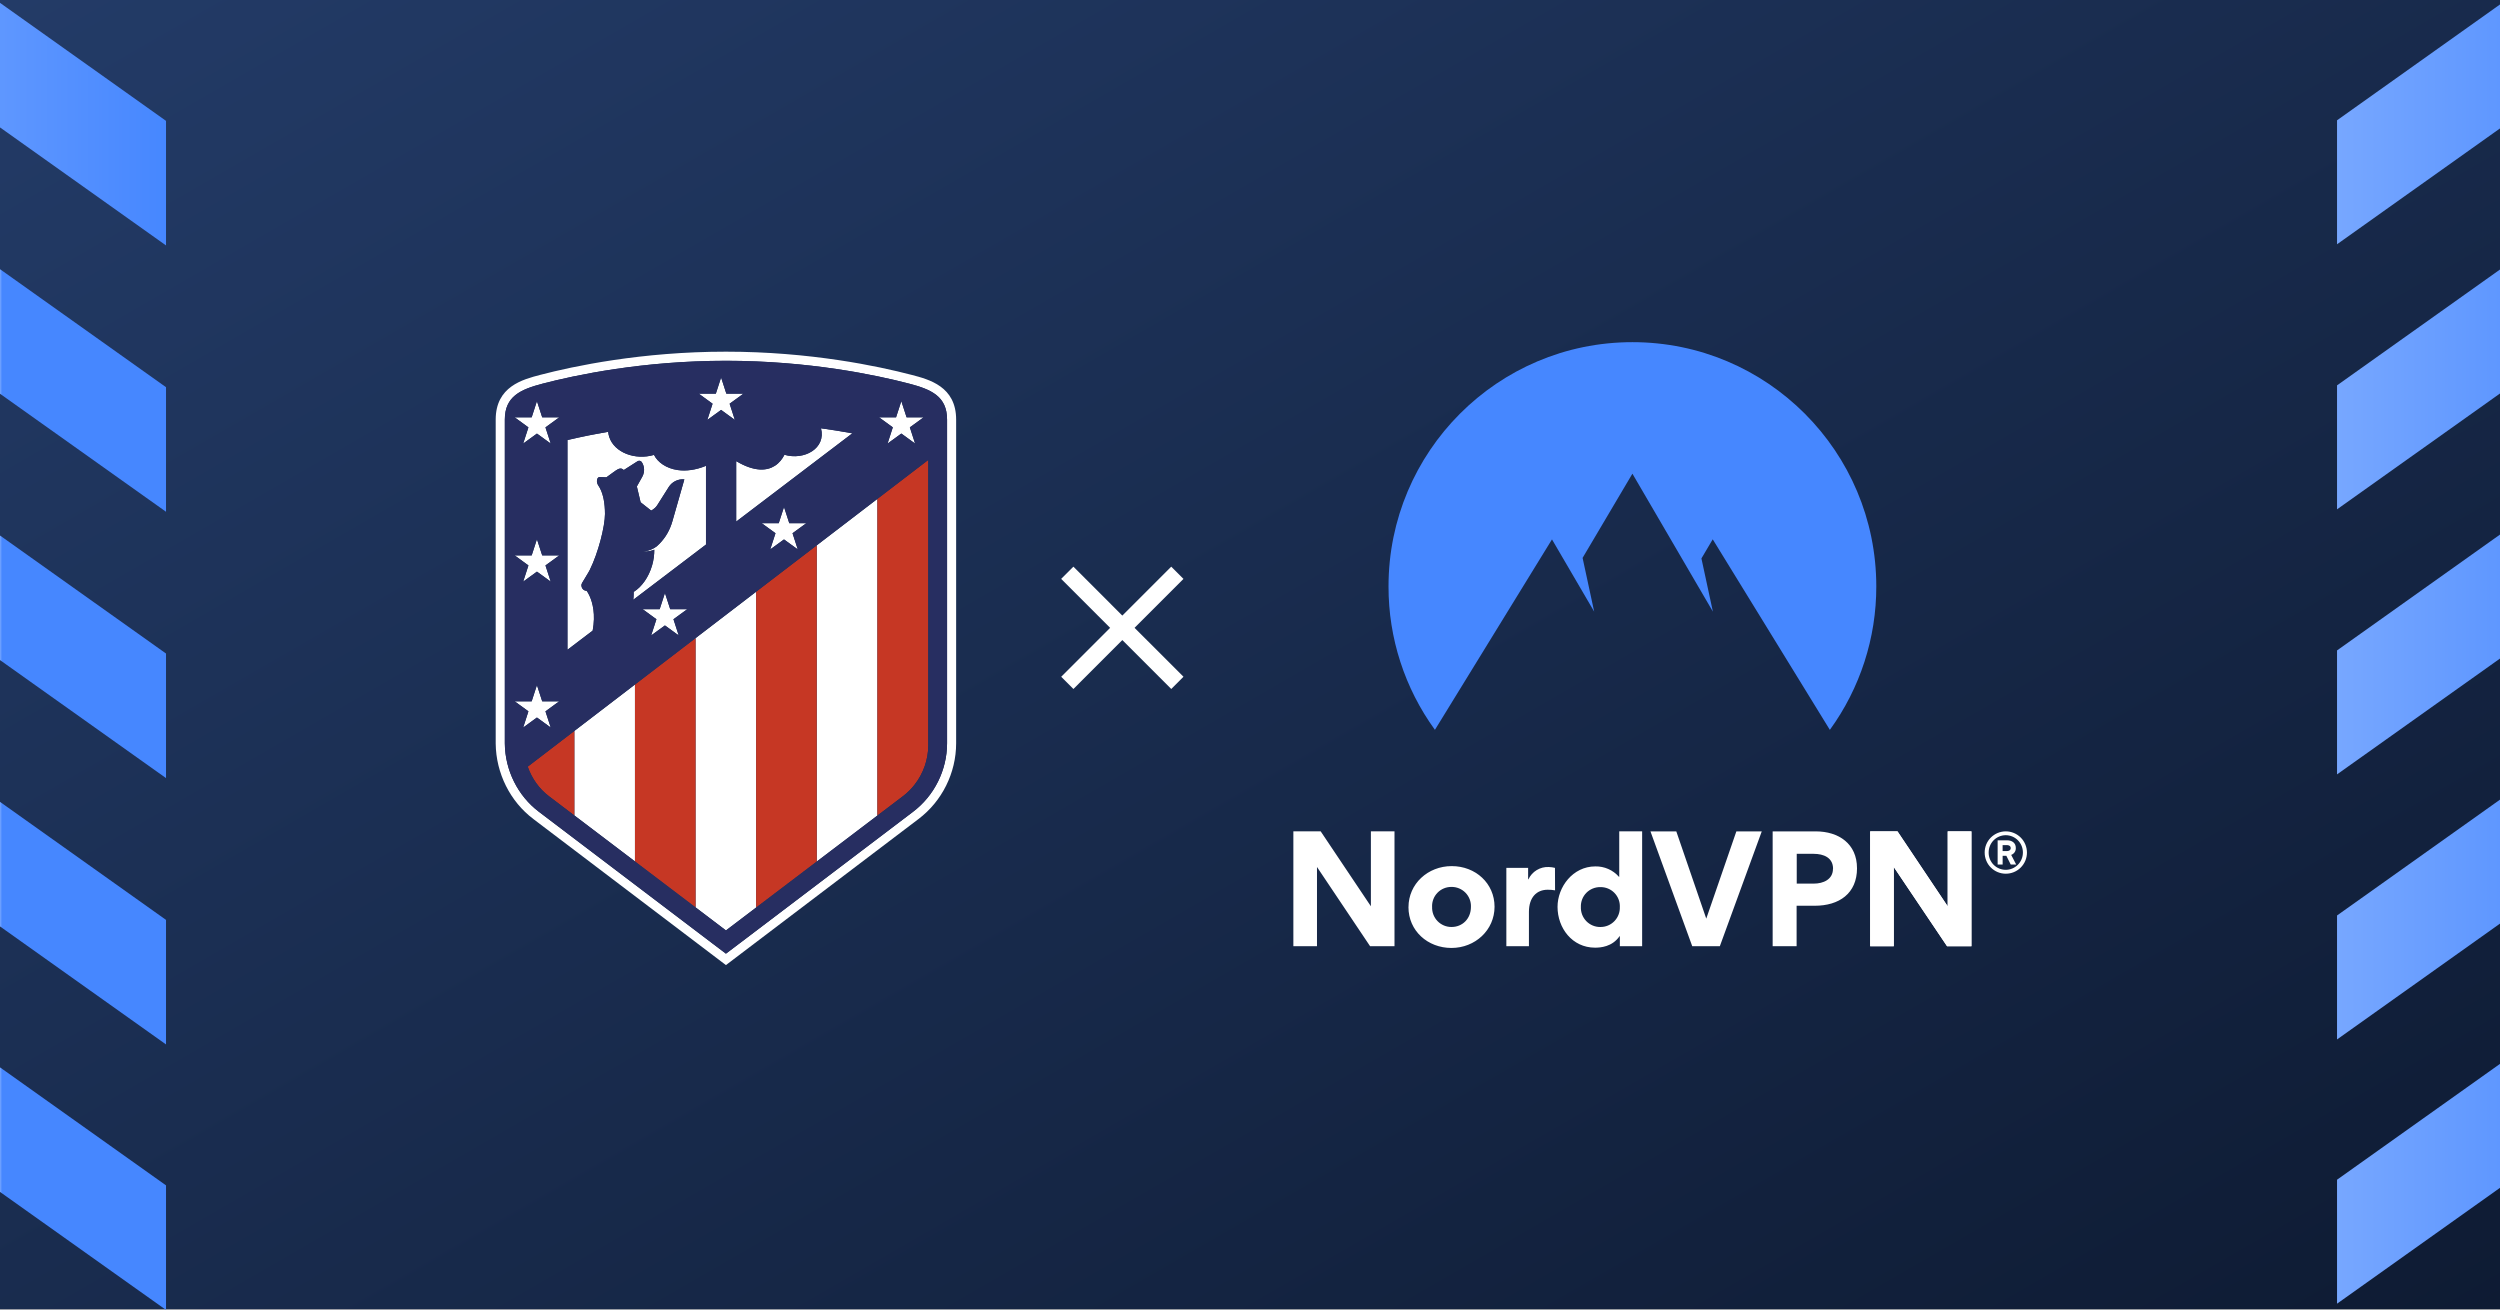 <svg fill="none" height="495" viewBox="0 0 945 495" width="945" xmlns="http://www.w3.org/2000/svg" xmlns:xlink="http://www.w3.org/1999/xlink"><rect x="0" y="0" width="945" height="495" fill="#808080" stroke="none"/><linearGradient id="paint0_linear_843_17541" gradientUnits="userSpaceOnUse" x1="699.851" x2="248.077" y1="638.872" y2="-143.614"><stop offset="0" stop-color="#0e1b33"/><stop offset="1" stop-color="#233b67"/></linearGradient><linearGradient id="lg1"><stop offset="0" stop-color="#77a7ff"/><stop offset="1" stop-color="#4687ff"/></linearGradient><linearGradient id="paint1_linear_843_17541" gradientUnits="userSpaceOnUse" x1="-62.76" x2="62.756" xlink:href="#lg1" y1="46.925" y2="46.925"/><linearGradient id="paint2_linear_843_17541" gradientUnits="userSpaceOnUse" x1="-.002" x2=".786" xlink:href="#lg1" y1="147.597" y2="147.597"/><linearGradient id="paint3_linear_843_17541" gradientUnits="userSpaceOnUse" x1="-.002" x2=".786" xlink:href="#lg1" y1="248.272" y2="248.272"/><linearGradient id="paint4_linear_843_17541" gradientUnits="userSpaceOnUse" x1="-.002" x2=".786" xlink:href="#lg1" y1="348.948" y2="348.948"/><linearGradient id="paint5_linear_843_17541" gradientUnits="userSpaceOnUse" x1="-.002" x2=".786" xlink:href="#lg1" y1="449.308" y2="449.308"/><linearGradient id="paint6_linear_843_17541" gradientUnits="userSpaceOnUse" x1="883.398" x2="1008.32" xlink:href="#lg1" y1="46.704" y2="46.704"/><linearGradient id="paint7_linear_843_17541" gradientUnits="userSpaceOnUse" x1="883.398" x2="1008.32" xlink:href="#lg1" y1="146.895" y2="146.895"/><linearGradient id="paint8_linear_843_17541" gradientUnits="userSpaceOnUse" x1="883.398" x2="1008.32" xlink:href="#lg1" y1="247.091" y2="247.091"/><linearGradient id="paint9_linear_843_17541" gradientUnits="userSpaceOnUse" x1="883.398" x2="1008.32" xlink:href="#lg1" y1="347.282" y2="347.282"/><linearGradient id="paint10_linear_843_17541" gradientUnits="userSpaceOnUse" x1="883.398" x2="1008.32" xlink:href="#lg1" y1="447.165" y2="447.165"/><clipPath id="clip0_843_17541"><path d="M0 0H945V495H0Z"/></clipPath><clipPath id="clip1_843_17541"><path d="M0 0H945.86V495H0Z"/></clipPath><g clip-path="url(#clip0_843_17541)"><path d="M441.461 184.901C441.461 184.441 441.551 183.981 441.721 183.561 441.901 183.131 442.151 182.751 442.481 182.421 442.801 182.091 443.191 181.841 443.621 181.661 444.051 181.481 444.501 181.391 444.961 181.391 445.891 181.391 446.781 181.761 447.441 182.421 448.101 183.081 448.471 183.971 448.471 184.901 448.471 185.361 448.381 185.821 448.201 186.241 448.021 186.671 447.771 187.051 447.441 187.381 447.111 187.711 446.731 187.961 446.301 188.141 445.871 188.321 445.421 188.411 444.961 188.411 444.501 188.411 444.041 188.321 443.621 188.141 443.191 187.961 442.811 187.701 442.481 187.381 442.151 187.051 441.901 186.671 441.721 186.241 441.541 185.811 441.461 185.361 441.461 184.901V184.901ZM442.121 184.901C442.121 185.281 442.191 185.651 442.331 185.991 442.471 186.341 442.681 186.651 442.941 186.921 443.201 187.191 443.521 187.401 443.861 187.541 444.211 187.681 444.581 187.761 444.951 187.761 445.711 187.761 446.431 187.451 446.971 186.911 447.501 186.371 447.801 185.641 447.801 184.891 447.801 184.131 447.511 183.401 446.971 182.861 446.441 182.321 445.711 182.021 444.951 182.011 444.571 182.011 444.201 182.091 443.861 182.231 443.511 182.371 443.201 182.591 442.941 182.851 442.681 183.121 442.471 183.431 442.331 183.781 442.191 184.131 442.121 184.501 442.121 184.881V184.901ZM444.441 186.891H443.611V182.881H445.191C445.971 182.881 446.621 183.291 446.621 184.141 446.631 184.391 446.561 184.631 446.431 184.841 446.291 185.051 446.091 185.201 445.861 185.291L446.691 186.891H445.781L445.051 185.451H444.431V186.891H444.441ZM445.131 183.671H444.441V184.661H445.151C445.451 184.661 445.791 184.531 445.791 184.161 445.791 183.791 445.461 183.661 445.141 183.661L445.131 183.671Z" fill="#ffffff"/><g clip-path="url(#clip1_843_17541)"><path d="M947.706 313.086V-.293H-.164V494.873H949.266V316.184C948.352 315.561 947.706 314.529 947.706 313.078V313.086Z" fill="url(#paint0_linear_843_17541)"/><g fill="#ffffff"><path d="M279.439 356.669 274.402 360.484 269.365 356.669 203.73 306.877C195.754 300.863 190.922 291.2 190.82 281.024V158.606C190.82 149.864 196.715 147.208 205.157 145.009 217.509 141.785 242.936 136.378 274.402 136.378 305.86 136.378 331.288 141.793 343.647 145.017 352.089 147.224 357.992 149.872 357.992 158.614V280.953C357.992 291.097 353.168 300.792 345.105 306.877L279.447 356.677 279.439 356.669ZM361.421 158.606C361.421 146.089 351.245 143.433 344.506 141.683 331.989 138.412 306.238 132.934 274.394 132.934 242.55 132.934 216.799 138.412 204.282 141.683 197.551 143.441 187.375 146.097 187.375 158.606V281.063C187.493 292.295 192.829 302.976 201.65 309.62L274.402 364.803 347.162 309.612C356.093 302.881 361.421 292.161 361.421 280.945V158.606 158.606Z"/><path d="M269.351 152.607 267.357 158.732 272.567 154.948 277.777 158.732 275.791 152.607 281.001 148.816H274.561L272.567 142.684 270.58 148.816H264.133L269.351 152.607Z"/><path d="M224.022 238.391C224.605 235.309 224.597 232.676 224.313 230.517 223.699 225.772 221.736 223.305 221.736 223.305 221.042 223.305 220.514 222.974 220.175 222.508 219.71 221.862 219.624 220.971 220.01 220.38L222.445 216.321C222.603 216.029 222.761 215.753 222.918 215.462 226.158 208.943 228.672 198.949 228.672 194.267 228.672 192.178 228.499 190.294 228.168 188.655 228.144 188.552 228.121 188.45 228.105 188.355 228.073 188.221 228.05 188.095 228.018 187.969 228.018 187.945 228.002 187.922 228.002 187.89 227.577 186.124 226.954 184.658 226.166 183.523 225.22 182.168 225.63 180.315 226.654 180.315L227.703 180.355 229.216 180.418 231.195 178.975 232.527 178.006C233.212 177.541 233.796 177.202 234.324 177.115 234.678 177.052 235.017 177.115 235.348 177.312 235.49 177.399 235.64 177.517 235.782 177.667L240.992 174.341C241.504 174.01 242.206 174.128 242.553 174.632 242.978 175.263 243.254 175.972 243.38 176.697 243.577 177.864 243.38 179.094 242.789 180.165L240.724 183.87 242.143 189.853C242.269 189.955 242.411 190.058 242.545 190.168 243.467 190.893 244.634 191.823 246.139 192.998 247.109 192.462 247.968 191.736 248.457 190.925L250.593 187.543 252.768 184.099C254.037 182.097 256.323 180.969 258.68 181.19L254.163 197.002C253.225 200.273 251.665 203.087 249.284 205.515 248.898 205.909 248.535 206.248 248.204 206.531 247.069 207.383 245.319 208.297 242.907 208.478 242.907 208.478 244.169 208.565 245.627 208.281 246.179 208.171 246.762 208.013 247.314 207.761 247.329 209.653 247.085 211.655 246.494 213.688 245.17 218.26 242.513 221.878 239.518 223.73V223.919C239.518 224.053 239.518 224.187 239.518 224.345V224.581C239.518 225.346 239.455 226.048 239.368 226.718L266.853 205.838V176.075C262.873 177.706 259.279 178.1 256.26 177.683 251.775 177.068 248.559 174.672 247.211 171.944 240.023 174.065 232.219 171.038 230.296 165.197 230.296 165.174 230.28 165.15 230.272 165.126 230.264 165.103 230.257 165.071 230.249 165.047 230.067 164.464 229.941 163.849 229.886 163.211 227.253 163.66 224.778 164.125 222.477 164.582 219.513 165.174 216.841 165.765 214.484 166.324V245.611L219.387 241.883 224.006 238.375 224.022 238.391Z"/><path d="M253.334 230.277 251.34 224.145 249.354 230.277H242.914L248.124 234.068 246.13 240.2 251.34 236.409 256.558 240.2 254.564 234.068 259.774 230.277H253.334Z"/><path d="M304.774 197.773H298.334L296.34 191.641 294.354 197.773H287.906L293.124 201.564 291.13 207.689 296.34 203.905 301.55 207.689 299.564 201.564 304.774 197.773Z"/><path d="M199.741 161.545 197.747 167.669 202.957 163.886 208.175 167.669 206.181 161.545 211.391 157.753H204.951L202.957 151.621 200.971 157.753H194.531L199.741 161.545Z"/><path d="M335.482 167.677 340.692 163.886 345.902 167.677 343.915 161.545 349.126 157.753H342.686L340.692 151.629 338.705 157.753H332.266L337.476 161.545 335.482 167.677Z"/><path d="M278.281 174.313V197.163L322.185 163.806C320.632 163.522 319.001 163.238 317.322 162.962 315.651 162.687 313.924 162.426 312.143 162.166 311.544 162.08 310.937 161.993 310.33 161.914 312.316 169.457 304.001 174.116 296.513 171.909 295.772 173.414 294.589 174.998 292.871 176.094 289.86 178.009 285.202 178.427 278.281 174.321"/><path d="M199.477 289.788 208.541 282.852 199.477 289.788Z"/><path d="M308.738 325.678 285.833 343.05V223.659L308.738 206.121V325.678ZM240.014 325.63V258.75L262.919 241.212V343.01L240.014 325.63V325.63ZM331.644 188.583 343.908 179.188 331.644 188.583 308.738 206.121 285.833 223.659 262.927 241.196 240.022 258.734 217.116 276.272V308.234L207.531 300.959C207.531 300.959 207.547 300.967 207.547 300.975L274.411 351.697 341.276 300.975C341.276 300.975 341.292 300.959 341.307 300.951L331.652 308.274V188.583H331.644Z"/><path d="M204.951 209.941 202.957 203.816 200.971 209.941H194.531L199.741 213.732 197.747 219.865 202.957 216.073 208.175 219.865 206.181 213.732 211.391 209.949 204.951 209.941Z"/><path d="M350.89 173.84V281.66C350.89 287.122 349.006 292.403 345.695 296.636 349.006 292.411 350.89 287.13 350.89 281.66V173.84Z"/><path d="M202.957 271.226 208.175 275.017 206.181 268.885 211.391 265.093H204.951L202.957 258.969 200.971 265.093H194.531L199.741 268.885 197.747 275.017 202.957 271.226Z"/></g><path d="M217.109 276.289 208.541 282.847 199.477 289.791C201.014 294.221 203.772 298.146 207.516 300.976L217.101 308.251V276.289H217.109Z" fill="#c63724"/><path d="M240.016 258.749V325.629L262.921 343.009V241.203L240.016 258.749Z" fill="#c63724"/><path d="M308.726 206.125 285.82 223.663V343.054L308.726 325.674V206.125Z" fill="#c63724"/><path d="M350.897 268.178V173.836L343.905 179.188 331.641 188.576V308.298L341.296 300.975C342.959 299.714 344.433 298.248 345.695 296.632 349.005 292.399 350.889 287.126 350.889 281.656V268.178H350.897Z" fill="#c63724"/><path d="M341.299 300.974C341.299 300.974 341.275 300.99 341.267 300.998L274.403 351.72 207.538 300.998 207.523 300.982C203.771 298.145 201.02 294.219 199.483 289.79L208.547 282.845 217.115 276.28 240.021 258.742 262.926 241.204 285.832 223.658 308.738 206.12 331.643 188.583 343.908 179.195 350.899 173.843V281.663C350.899 287.125 349.015 292.406 345.705 296.639 344.436 298.255 342.97 299.721 341.307 300.982M197.757 275.018 199.743 268.886 194.533 265.095H200.973L202.959 258.962 204.953 265.095H211.393L206.183 268.886 208.177 275.011 202.967 271.219 197.757 275.011V275.018ZM211.401 209.951 206.191 213.742 208.185 219.875 202.975 216.083 197.764 219.875 199.751 213.742 194.541 209.951H200.98L202.967 203.819 204.953 209.951H211.393 211.401ZM194.533 157.763H200.973L202.959 151.631 204.953 157.763H211.393L206.183 161.555 208.177 167.687 202.967 163.896 197.757 167.687 199.743 161.555 194.533 157.763V157.763ZM259.781 230.287 254.571 234.078 256.558 240.211 251.347 236.419 246.137 240.211 248.132 234.078 242.921 230.287H249.361L251.355 224.155 253.35 230.287H259.789 259.781ZM214.498 166.347C216.855 165.787 219.527 165.196 222.491 164.597 224.792 164.132 227.267 163.675 229.9 163.226 229.955 163.864 230.081 164.479 230.263 165.062 230.271 165.086 230.278 165.117 230.286 165.141 230.286 165.165 230.302 165.188 230.31 165.212 232.233 171.053 240.037 174.072 247.225 171.959 248.565 174.686 251.789 177.075 256.274 177.697 259.293 178.115 262.887 177.729 266.867 176.089V205.852L239.382 226.732C239.469 226.062 239.532 225.361 239.532 224.596V223.745C242.527 221.885 245.184 218.275 246.508 213.703 247.099 211.669 247.343 209.667 247.328 207.776 246.776 208.02 246.193 208.186 245.641 208.296 244.183 208.58 242.929 208.493 242.921 208.493 245.333 208.312 247.083 207.397 248.218 206.546 248.549 206.262 248.912 205.923 249.298 205.529 251.671 203.094 253.239 200.288 254.177 197.016L258.694 181.205C256.337 180.984 254.051 182.111 252.782 184.113L250.607 187.558 248.47 190.939C247.982 191.751 247.131 192.484 246.153 193.012 244.648 191.83 243.481 190.908 242.559 190.183 242.417 190.072 242.283 189.97 242.157 189.867L240.738 183.885 242.803 180.18C243.402 179.108 243.599 177.879 243.394 176.712 243.268 175.987 242.992 175.285 242.567 174.647 242.228 174.142 241.526 174.024 241.006 174.355L235.796 177.682C235.654 177.532 235.504 177.414 235.362 177.327 235.031 177.122 234.7 177.067 234.338 177.13 233.81 177.216 233.234 177.555 232.541 178.02L231.209 178.99 229.23 180.432 227.717 180.369 226.668 180.322C225.636 180.322 225.234 182.174 226.18 183.53 226.968 184.657 227.591 186.123 228.016 187.897 228.016 187.92 228.032 187.944 228.032 187.976 228.064 188.102 228.087 188.236 228.119 188.362 228.142 188.464 228.166 188.559 228.182 188.669 228.513 190.317 228.686 192.193 228.686 194.281 228.686 198.955 226.172 208.95 222.932 215.477 222.775 215.768 222.617 216.044 222.459 216.336L220.024 220.395C219.638 220.986 219.724 221.885 220.189 222.523 220.52 222.988 221.048 223.319 221.75 223.319 221.75 223.319 223.705 225.786 224.327 230.531 224.611 232.691 224.611 235.316 224.036 238.398L219.417 241.905 214.506 245.634V166.347H214.498ZM264.148 148.817H270.588L272.582 142.685 274.568 148.817H281.008L275.798 152.608 277.784 158.741 272.574 154.949 267.364 158.741 269.358 152.608 264.148 148.817V148.817ZM301.573 207.689 296.363 203.898 291.152 207.689 293.147 201.557 287.936 197.765H294.376L296.37 191.633 298.357 197.765H304.796L299.586 201.557 301.58 207.689H301.573ZM292.879 176.081C294.597 174.986 295.779 173.409 296.52 171.896 304.008 174.103 312.324 169.445 310.338 161.901 310.952 161.988 311.551 162.067 312.15 162.154 313.932 162.406 315.666 162.674 317.329 162.95 319.016 163.226 320.64 163.509 322.192 163.793L278.289 197.15V174.3C285.201 178.407 289.868 177.989 292.879 176.074M338.713 157.748 340.708 151.615 342.702 157.748H349.142L343.931 161.539 345.918 167.671 340.708 163.88 335.497 167.671 337.484 161.539 332.274 157.748H338.713V157.748ZM357.993 280.938V158.607C357.993 149.865 352.097 147.209 343.648 145.01 331.288 141.786 305.868 136.371 274.403 136.371 242.937 136.371 217.517 141.778 205.158 145.002 196.716 147.209 190.82 149.857 190.82 158.599V281.025C190.923 291.193 195.755 300.856 203.731 306.878L269.366 356.67 274.403 360.485 279.439 356.67 345.098 306.87C353.161 300.785 357.993 291.09 357.993 280.946" fill="#272e61"/><path d="M419.609 237.31 401.117 218.818 405.744 214.199 424.236 232.691 442.727 214.199 447.354 218.826 428.862 237.318 447.354 255.809 442.735 260.436 424.243 241.944 405.752 260.436 401.133 255.817 419.624 237.325 419.609 237.31Z" fill="#ffffff"/><path d="M542.405 275.889C530.968 260.133 524.828 241.152 524.859 221.683 524.859 170.686 566.131 129.336 617.049 129.336 667.968 129.336 709.239 170.678 709.239 221.683 709.271 241.152 703.123 260.133 691.686 275.889L647.411 203.862 643.139 211.09 647.474 231.197 617.049 179.049 598.219 210.885 602.601 231.197 586.648 203.893 542.397 275.881 542.405 275.889Z" fill="#4687ff"/><path d="M517.889 357.657H527.119V314.242H518.197V342.571L499.216 314.242H488.891V357.657H497.821V327.721L517.889 357.657ZM532.408 342.91C532.408 334.097 539.723 327.39 548.756 327.39 557.789 327.39 564.938 333.932 564.938 342.744 564.938 351.556 557.631 358.327 548.645 358.327 539.66 358.327 532.4 351.84 532.4 342.91H532.408ZM541.339 342.807C541.299 343.792 541.465 344.786 541.811 345.708 542.166 346.63 542.702 347.473 543.388 348.183 544.074 348.892 544.901 349.452 545.816 349.838 546.73 350.216 547.707 350.413 548.701 350.398 552.776 350.398 556.015 347.292 556.015 342.799 556.055 341.814 555.889 340.829 555.534 339.914 555.18 338.992 554.644 338.157 553.95 337.447 553.264 336.746 552.437 336.186 551.522 335.808 550.608 335.429 549.631 335.24 548.645 335.256 547.66 335.248 546.683 335.437 545.776 335.816 544.87 336.194 544.05 336.754 543.364 337.463 542.679 338.172 542.143 339.008 541.796 339.93 541.449 340.852 541.283 341.83 541.331 342.815L541.339 342.807ZM587.788 328.06C587.024 327.863 586.235 327.752 585.439 327.729 583.839 327.65 582.255 328.06 580.883 328.887 579.512 329.715 578.416 330.937 577.738 332.387H577.628V328.06H569.399V357.665H577.935V344.699C577.935 339.205 580.844 336.32 585.022 336.32 585.96 336.312 586.89 336.383 587.812 336.549L587.78 328.06H587.788ZM612.302 357.665V353.889H612.191C609.401 357.933 604.94 358.217 602.93 358.217 594.283 358.217 588.75 350.784 588.75 342.799 588.75 335.311 594.496 327.5 603.032 327.5 604.719 327.468 606.39 327.8 607.935 328.477 609.48 329.155 610.851 330.164 611.963 331.433H612.073V314.242H620.728V357.657H612.294L612.302 357.665ZM612.302 342.815C612.333 341.83 612.168 340.852 611.813 339.938 611.458 339.024 610.914 338.188 610.229 337.487 609.543 336.785 608.715 336.233 607.809 335.863 606.895 335.492 605.925 335.311 604.94 335.327 603.954 335.311 602.985 335.492 602.071 335.863 601.164 336.233 600.337 336.785 599.643 337.487 598.957 338.188 598.413 339.024 598.059 339.938 597.704 340.852 597.538 341.83 597.57 342.815 597.531 343.8 597.696 344.793 598.043 345.716 598.398 346.638 598.934 347.481 599.619 348.191 600.305 348.9 601.133 349.46 602.047 349.846 602.961 350.224 603.939 350.421 604.932 350.406 605.925 350.413 606.902 350.224 607.817 349.846 608.731 349.468 609.559 348.9 610.244 348.191 610.93 347.481 611.474 346.638 611.821 345.716 612.176 344.793 612.333 343.808 612.294 342.815H612.302ZM639.661 357.673H650.097L665.948 314.258H656.347L644.965 347.245 633.639 314.258H623.873L639.669 357.673H639.661ZM701.953 328.178C701.953 337.763 695.159 342.374 685.992 342.374H679.119V357.673H670.062V314.258H686.307C695.088 314.258 701.946 318.971 701.946 328.178H701.953ZM692.897 328.399C692.897 324.189 689.326 322.747 685.582 322.747H679.166V334.003H685.645C689.176 334.003 692.865 332.45 692.865 328.391H692.905L692.897 328.399ZM735.997 357.681H745.203V314.266H736.233V342.594L717.253 314.266H706.927V357.681H715.85V327.744L735.989 357.681H735.997Z" fill="#ffffff"/><path d="M745.19 357.657H735.983L715.844 327.721V357.657H706.922V314.242H717.248L736.228 342.571V314.242H745.198V357.657H745.19Z" fill="#ffffff"/><path d="M750.203 322.254C750.203 321.206 750.408 320.166 750.802 319.196 751.204 318.227 751.787 317.344 752.528 316.603 753.269 315.862 754.152 315.271 755.122 314.869 756.091 314.467 757.132 314.254 758.18 314.254 760.3 314.254 762.334 315.105 763.839 316.603 765.337 318.1 766.18 320.142 766.188 322.262 766.188 323.311 765.983 324.351 765.581 325.328 765.179 326.298 764.588 327.181 763.847 327.922 763.106 328.663 762.223 329.254 761.254 329.656 760.284 330.058 759.244 330.263 758.188 330.263 757.139 330.263 756.099 330.058 755.129 329.656 754.16 329.254 753.277 328.663 752.536 327.922 751.795 327.181 751.204 326.298 750.81 325.32 750.408 324.351 750.203 323.311 750.211 322.262L750.203 322.254ZM751.709 322.254C751.701 323.113 751.866 323.957 752.182 324.753 752.505 325.549 752.978 326.266 753.577 326.873 754.176 327.48 754.893 327.961 755.681 328.292 756.469 328.623 757.313 328.797 758.172 328.797 759.898 328.789 761.553 328.095 762.767 326.865 763.981 325.636 764.659 323.98 764.659 322.254 764.667 320.528 763.989 318.865 762.775 317.635 761.561 316.406 759.906 315.712 758.18 315.704 757.321 315.704 756.477 315.878 755.689 316.209 754.901 316.54 754.184 317.021 753.585 317.635 752.986 318.242 752.505 318.967 752.189 319.764 751.866 320.56 751.709 321.403 751.716 322.262L751.709 322.254ZM756.99 326.787H755.106V317.643H758.716C760.489 317.643 761.979 318.573 761.979 320.528 762.003 321.096 761.853 321.655 761.538 322.128 761.222 322.601 760.765 322.956 760.229 323.153L762.121 326.794H760.056L758.401 323.5H756.998V326.794L756.99 326.787ZM758.566 319.448H756.99V321.71H758.598C759.291 321.71 760.048 321.419 760.048 320.575 760.048 319.732 759.291 319.44 758.566 319.44V319.448Z" fill="#ffffff"/><path d="M-.002 1.074-2.406 2.777V49.865L-.002 48.162 62.756 92.775V45.687L-.002 1.074Z" fill="url(#paint1_linear_843_17541)"/><path d="M-.002 101.746-2.406 103.457V150.545L-.002 148.834 62.756 193.447V146.359L-.002 101.746Z" fill="url(#paint2_linear_843_17541)"/><path d="M-.002 202.422-2.406 204.124V251.22L-.002 249.51 62.756 294.123V247.035L-.002 202.422Z" fill="url(#paint3_linear_843_17541)"/><path d="M-.002 303.098-2.406 304.808V351.896L-.002 350.186 62.756 394.799V347.719L-.002 303.098Z" fill="url(#paint4_linear_843_17541)"/><path d="M-.002 403.457-2.406 405.16V452.248L-.002 450.545 62.756 495.158V448.07L-.002 403.457Z" fill="url(#paint5_linear_843_17541)"/><path d="M948.947 3.265 945.857 1.074 883.398 45.474V92.334L945.857 47.934 948.947 50.133V3.265Z" fill="url(#paint6_linear_843_17541)"/><path d="M948.947 103.457 945.857 101.266 883.398 145.666V192.533L945.857 148.125 948.947 150.324V103.457Z" fill="url(#paint7_linear_843_17541)"/><path d="M948.947 203.652 945.857 201.453 883.398 245.861V292.721L945.857 248.32 948.947 250.52V203.652Z" fill="url(#paint8_linear_843_17541)"/><path d="M948.947 303.844 945.857 301.652 883.398 346.053V392.912L945.857 348.512 948.947 350.711V303.844Z" fill="url(#paint9_linear_843_17541)"/><path d="M948.947 403.726 945.857 401.527 883.398 445.935V492.795L945.857 448.387 948.947 450.586V403.726Z" fill="url(#paint10_linear_843_17541)"/></g></g></svg>
